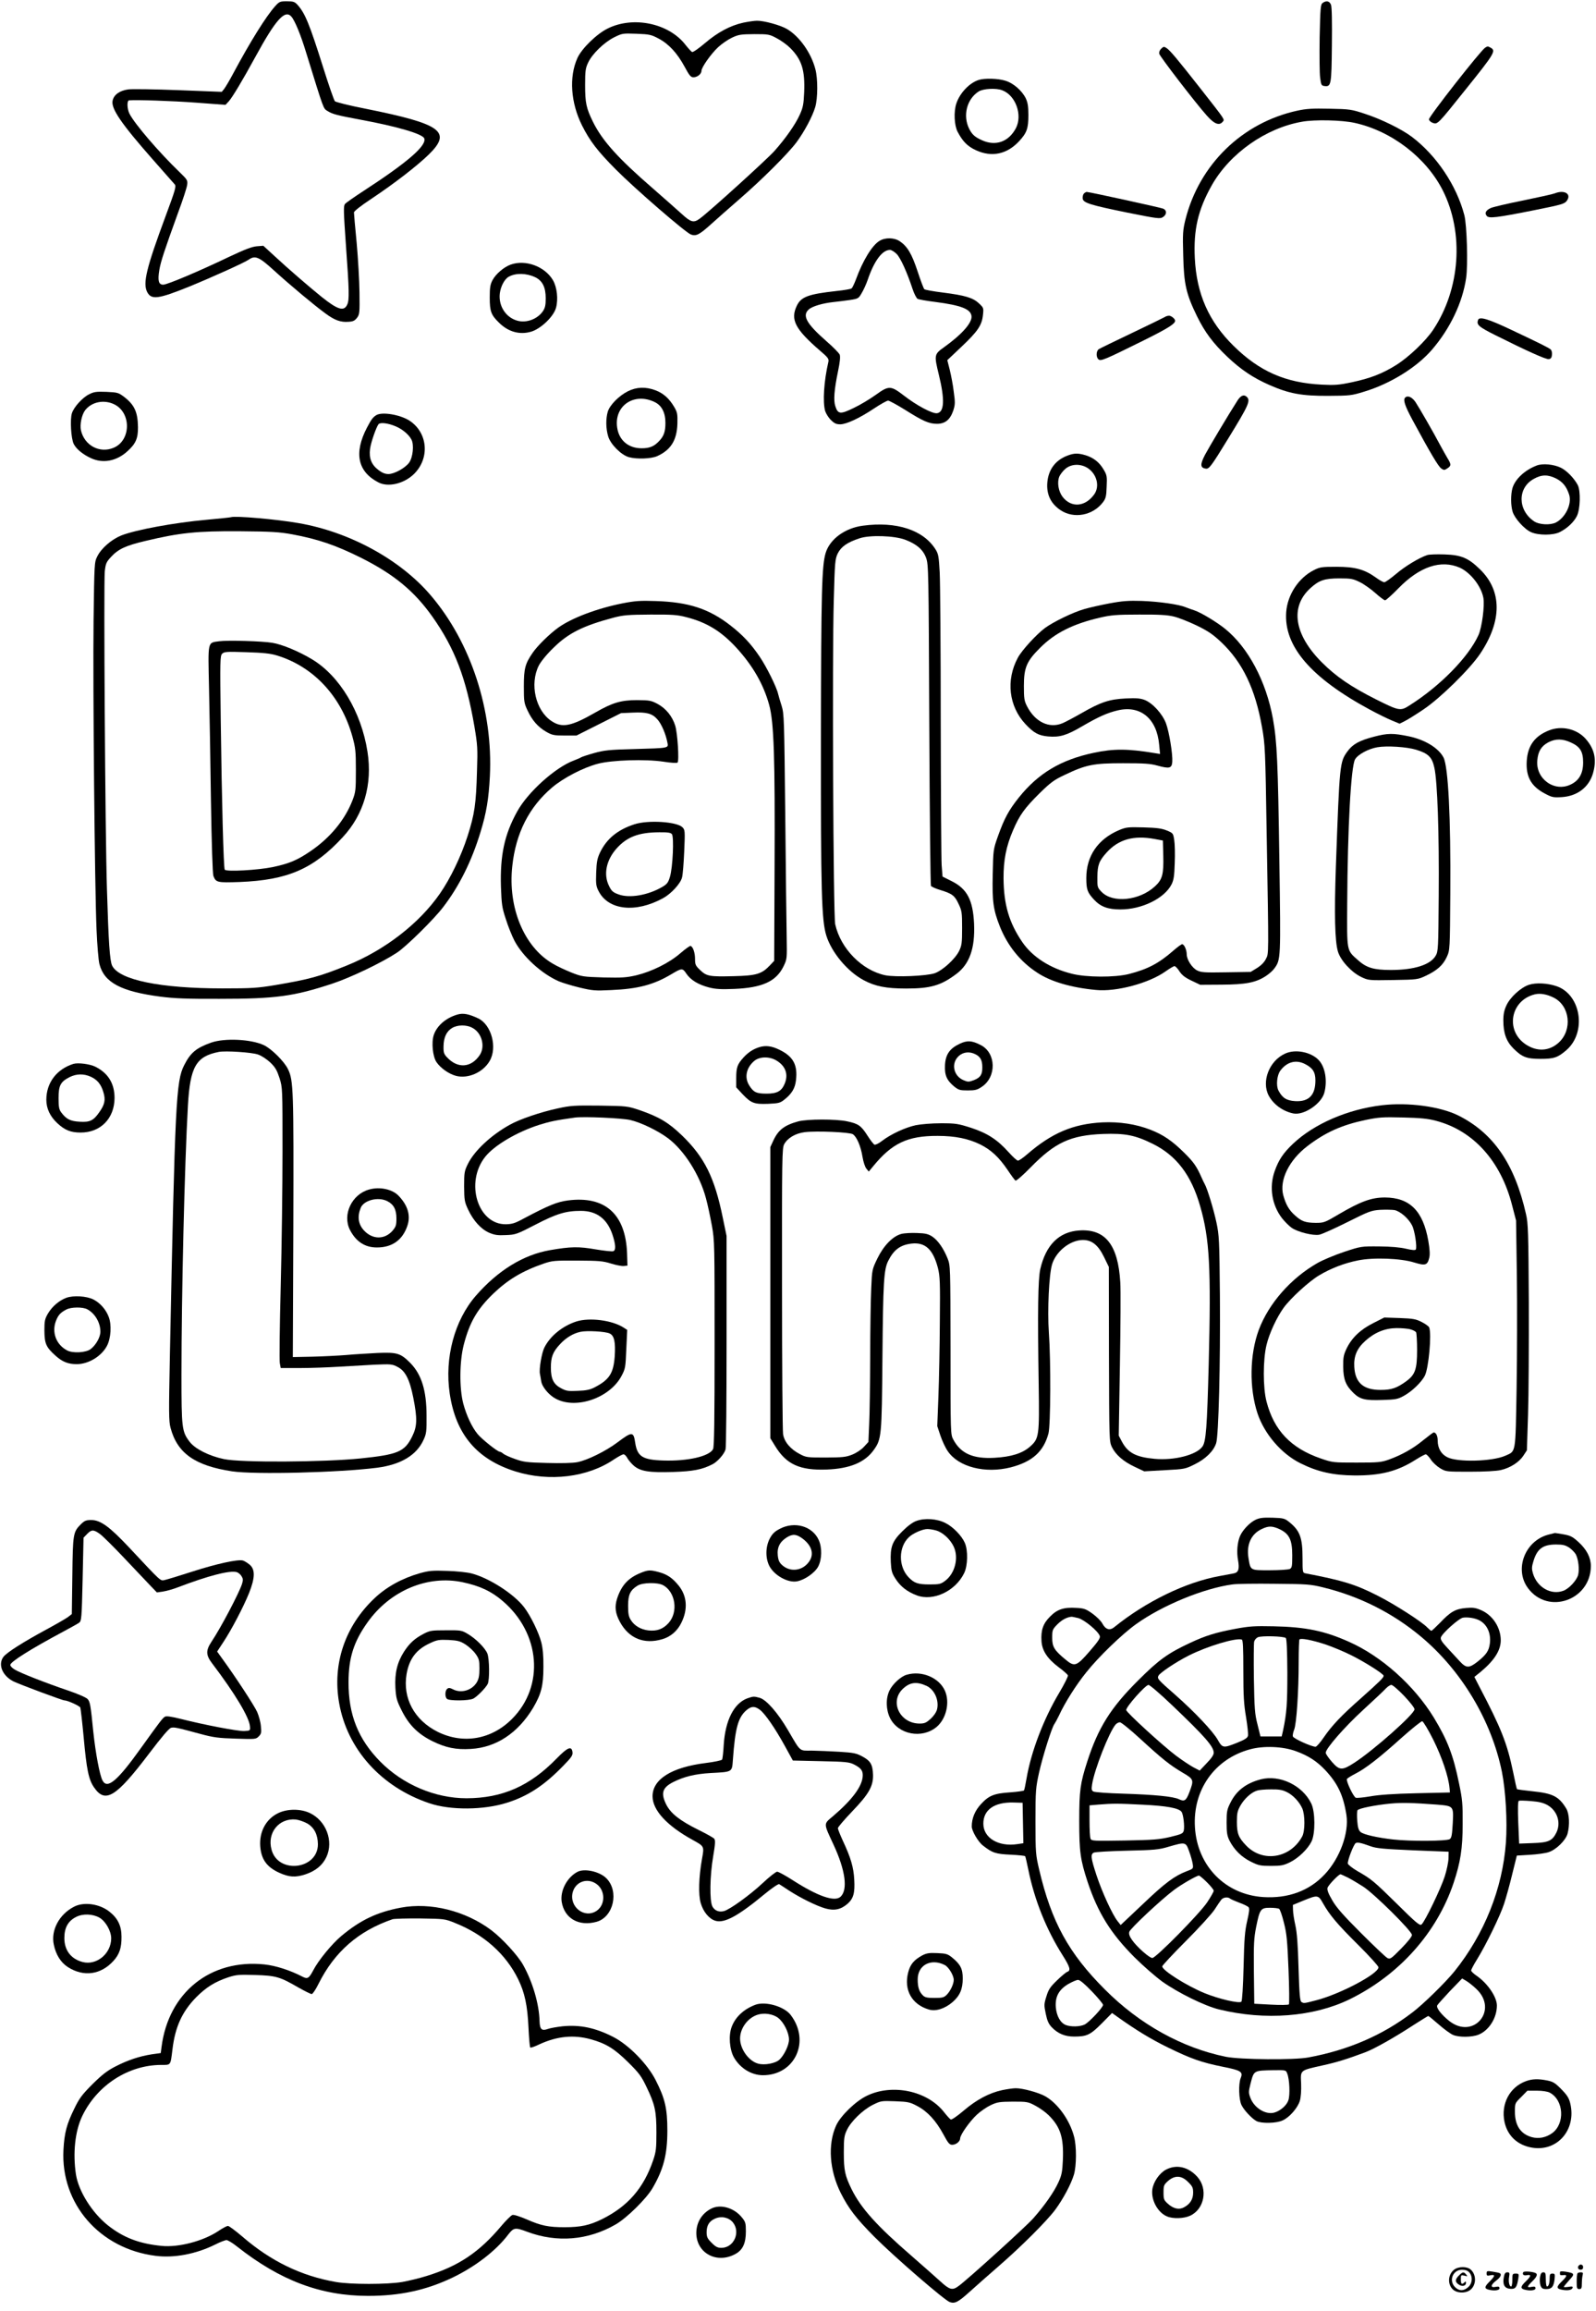 <?xml version="1.0" standalone="no"?>
<!DOCTYPE svg PUBLIC "-//W3C//DTD SVG 20010904//EN"
 "http://www.w3.org/TR/2001/REC-SVG-20010904/DTD/svg10.dtd">
<svg version="1.0" xmlns="http://www.w3.org/2000/svg"
 width="1240pt" height="1794pt" viewBox="0 0 1240 1794"
 preserveAspectRatio="xMidYMid meet">

<g transform="translate(0,1794) scale(0.1,-0.1)"
fill="#000000" stroke="none">
<path d="M2137 17891 c-70 -78 -192 -273 -326 -523 -28 -53 -60 -106 -70 -119
l-18 -22 -334 13 c-184 7 -360 10 -392 6 -67 -9 -112 -41 -122 -87 -14 -61 67
-179 311 -456 87 -98 164 -186 172 -195 12 -15 4 -43 -71 -245 -150 -404 -179
-522 -143 -591 32 -61 86 -54 326 43 176 72 429 186 462 209 50 35 80 23 195
-82 131 -119 316 -273 401 -335 73 -54 119 -70 181 -65 35 2 48 9 65 31 20 27
21 40 19 195 -1 92 -11 266 -22 387 -12 121 -21 227 -21 236 0 9 54 52 133
104 182 121 356 256 448 345 182 178 101 237 -491 356 -124 24 -231 51 -238
58 -7 7 -48 125 -91 262 -107 339 -141 422 -200 487 -21 23 -32 27 -82 27 -53
0 -59 -2 -92 -39z m126 -79 c27 -30 73 -140 116 -282 140 -452 132 -431 166
-452 40 -25 73 -33 260 -68 282 -52 478 -110 491 -144 21 -55 -125 -183 -471
-408 -71 -46 -137 -92 -145 -102 -12 -16 -11 -55 8 -325 25 -345 27 -419 10
-455 -25 -56 -74 -41 -199 59 -106 86 -258 217 -368 319 l-85 78 -51 -4 c-38
-3 -94 -25 -211 -80 -236 -113 -484 -218 -516 -218 -36 0 -44 31 -30 115 11
65 38 147 146 445 36 96 67 192 70 214 5 36 2 41 -59 100 -161 155 -348 373
-389 453 -19 38 -21 102 -3 104 55 5 333 -4 521 -18 l228 -17 27 29 c29 34
105 160 206 345 156 286 228 367 278 312z"/>
<path d="M10276 17917 c-16 -12 -18 -39 -23 -267 -2 -140 -1 -282 4 -315 7
-55 10 -60 34 -63 51 -6 54 7 57 317 2 182 0 296 -7 314 -11 29 -36 35 -65 14z"/>
<path d="M5775 17764 c-100 -22 -197 -73 -298 -159 -48 -41 -93 -72 -100 -69
-6 3 -30 29 -52 57 -130 167 -405 224 -603 126 -86 -42 -203 -156 -236 -230
-66 -146 -52 -347 36 -523 61 -121 119 -197 263 -342 149 -150 543 -491 584
-505 40 -14 65 -1 156 81 44 40 143 127 220 194 179 155 376 352 443 441 62
84 124 200 146 274 20 69 21 218 1 294 -33 127 -124 255 -221 312 -51 30 -180
65 -233 64 -20 0 -67 -7 -106 -15z m-657 -124 c79 -42 144 -113 201 -218 37
-69 48 -82 69 -82 30 0 62 26 62 50 0 27 74 132 130 184 28 26 76 59 108 74
51 24 69 26 172 27 110 0 118 -1 175 -32 33 -17 80 -51 104 -75 90 -90 116
-172 109 -344 -4 -93 -9 -119 -34 -174 -34 -76 -110 -184 -197 -282 -57 -64
-507 -472 -580 -525 -47 -35 -69 -29 -139 35 -35 32 -135 120 -223 197 -274
237 -395 372 -468 519 -52 106 -61 147 -61 286 0 110 3 131 24 175 31 66 122
155 201 195 63 31 66 32 174 28 102 -4 115 -7 173 -38z"/>
<path d="M9021 17561 c-12 -12 -17 -27 -14 -39 6 -23 283 -383 369 -479 58
-66 97 -81 124 -48 16 19 22 9 -174 259 -181 230 -236 296 -263 313 -19 13
-24 12 -42 -6z"/>
<path d="M11539 17570 c-33 -19 -441 -539 -437 -557 2 -10 15 -22 30 -27 37
-13 38 -12 250 253 231 287 243 307 199 331 -23 12 -22 12 -42 0z"/>
<path d="M7606 17320 c-73 -22 -149 -102 -176 -184 -21 -64 -16 -169 10 -219
40 -76 77 -113 142 -143 123 -57 242 -32 337 71 59 64 71 98 71 202 0 67 -5
96 -20 129 -30 61 -98 120 -161 138 -56 17 -156 20 -203 6z m181 -81 c104 -39
159 -192 106 -294 -56 -106 -157 -142 -263 -94 -56 25 -77 44 -100 89 -51 102
-19 231 74 290 35 22 135 28 183 9z"/>
<path d="M10080 17081 c-428 -93 -762 -417 -870 -846 -20 -82 -22 -106 -17
-280 5 -221 23 -298 107 -470 61 -124 124 -209 237 -316 106 -100 199 -162
326 -218 153 -67 250 -85 457 -84 167 1 180 2 280 33 202 61 409 189 527 327
140 163 236 364 264 555 15 102 6 411 -14 488 -60 230 -217 464 -408 608 -80
60 -235 136 -363 178 -106 35 -118 37 -276 40 -133 3 -181 0 -250 -15z m445
-95 c287 -63 556 -270 685 -525 166 -330 136 -764 -75 -1081 -58 -87 -190
-213 -288 -274 -107 -67 -201 -103 -342 -133 -103 -22 -136 -24 -235 -19 -283
14 -485 103 -686 301 -193 190 -287 403 -301 680 -11 222 25 377 132 567 140
247 419 444 701 493 98 18 311 13 409 -9z"/>
<path d="M8420 16436 c-6 -8 -10 -25 -8 -38 4 -33 60 -50 349 -109 235 -47
252 -49 275 -34 30 20 31 52 2 65 -22 9 -575 130 -595 130 -6 0 -16 -7 -23
-14z"/>
<path d="M12080 16439 c-14 -6 -124 -30 -245 -55 -121 -24 -235 -51 -253 -59
-38 -18 -49 -39 -31 -61 17 -21 72 -15 368 44 215 43 236 49 254 73 39 53 -18
88 -93 58z"/>
<path d="M6833 16070 c-57 -34 -130 -154 -182 -297 -13 -34 -28 -67 -35 -72
-6 -5 -58 -14 -116 -20 -219 -24 -276 -45 -309 -114 -52 -108 -14 -182 182
-351 60 -51 68 -62 63 -85 -35 -151 -45 -312 -25 -382 7 -21 27 -53 46 -71 27
-26 41 -32 73 -32 49 2 145 46 261 123 51 34 100 61 109 61 9 0 68 -32 131
-71 141 -89 187 -109 249 -109 63 0 102 32 126 102 15 46 16 62 4 147 -6 53
-21 129 -31 170 l-19 75 110 104 c126 119 159 167 167 247 6 54 5 56 -31 90
-47 44 -108 62 -281 84 -74 9 -139 21 -144 26 -5 6 -29 68 -52 139 -45 136
-79 193 -138 233 -43 29 -113 31 -158 3z m134 -102 c31 -33 80 -141 123 -271
12 -37 30 -71 39 -77 10 -5 71 -16 137 -24 201 -26 276 -55 282 -110 6 -51
-74 -142 -214 -242 -76 -54 -77 -60 -40 -212 48 -196 43 -293 -15 -300 -36 -4
-160 62 -256 137 -103 79 -117 79 -220 5 -43 -31 -119 -77 -170 -101 -104 -51
-123 -49 -143 14 -15 44 -9 126 21 271 15 71 19 113 13 129 -5 12 -52 60 -104
105 -154 135 -189 198 -137 245 26 25 108 49 192 58 33 3 90 11 128 16 65 10
68 12 92 54 14 23 35 69 46 101 51 150 114 234 174 234 11 0 35 -15 52 -32z"/>
<path d="M3968 15886 c-53 -19 -115 -72 -141 -120 -18 -34 -22 -57 -22 -136 0
-107 10 -135 73 -196 71 -70 159 -95 248 -69 76 22 176 118 194 186 18 66 8
159 -24 214 -63 107 -213 162 -328 121z m188 -97 c58 -27 84 -78 84 -165 0
-54 -5 -74 -22 -100 -42 -61 -127 -93 -197 -74 -90 24 -149 114 -138 211 7 56
37 113 70 131 55 30 135 28 203 -3z"/>
<path d="M9050 15479 c-8 -5 -123 -61 -255 -124 -132 -63 -248 -119 -257 -125
-22 -13 -24 -63 -3 -80 18 -15 47 -3 350 147 189 94 245 129 245 153 0 15 -31
40 -48 39 -9 0 -24 -4 -32 -10z"/>
<path d="M11484 15457 c-14 -38 2 -53 136 -120 242 -121 391 -188 413 -185 16
2 23 11 25 34 2 17 -3 35 -10 41 -16 14 -89 50 -303 151 -179 85 -250 107
-261 79z"/>
<path d="M4879 14903 c-71 -36 -141 -107 -157 -159 -16 -56 -15 -130 3 -191
18 -62 101 -145 161 -162 62 -17 173 -13 220 8 106 48 153 123 157 252 2 76
-1 89 -25 130 -39 66 -84 106 -145 129 -77 29 -147 26 -214 -7z m207 -84 c55
-26 84 -82 84 -162 0 -67 -12 -102 -48 -140 -40 -43 -75 -57 -137 -57 -103 0
-176 62 -190 161 -25 169 132 275 291 198z"/>
<path d="M692 14879 c-52 -26 -117 -98 -133 -146 -16 -48 -7 -199 14 -240 21
-40 70 -80 132 -109 93 -44 199 -25 284 52 66 59 84 101 83 189 -2 117 -27
172 -109 235 -43 32 -50 34 -137 38 -78 3 -97 0 -134 -19z m198 -79 c132 -67
127 -280 -7 -336 -109 -46 -227 18 -254 135 -10 45 6 122 33 157 52 66 149 84
228 44z"/>
<path d="M9616 14833 c-73 -114 -222 -364 -254 -424 -39 -75 -37 -101 6 -107
26 -4 42 17 176 236 156 254 173 291 144 320 -22 22 -47 13 -72 -25z"/>
<path d="M10917 14853 c-17 -17 -2 -63 56 -171 140 -259 203 -365 225 -379 20
-14 25 -14 47 1 31 20 31 31 0 81 -13 22 -38 67 -56 100 -52 99 -161 287 -191
333 -27 40 -62 55 -81 35z"/>
<path d="M2925 14718 c-27 -16 -40 -33 -74 -98 -103 -197 -72 -342 89 -425 75
-39 196 -11 274 63 128 123 111 325 -35 418 -72 45 -208 68 -254 42z m150 -88
c52 -22 102 -64 122 -103 21 -41 11 -137 -18 -178 -29 -41 -115 -89 -161 -89
-26 0 -49 9 -80 33 -52 40 -72 90 -63 161 6 50 48 170 66 193 14 16 76 8 134
-17z"/>
<path d="M8296 14404 c-87 -32 -141 -96 -156 -186 -16 -103 17 -183 99 -238
104 -70 253 -42 331 62 21 28 26 46 28 120 4 79 2 90 -23 132 -33 57 -79 93
-141 112 -58 17 -87 17 -138 -2z m157 -99 c70 -48 92 -141 49 -202 -70 -99
-180 -107 -247 -19 -32 43 -43 111 -25 156 7 16 28 44 47 60 46 40 120 42 176
5z"/>
<path d="M11939 14326 c-92 -35 -167 -105 -188 -175 -14 -50 -14 -133 1 -183
15 -51 91 -136 143 -159 57 -26 173 -26 225 1 57 29 108 77 131 123 27 52 31
197 7 242 -28 53 -87 113 -131 134 -56 27 -142 35 -188 17z m152 -101 c52 -27
81 -64 101 -127 21 -71 -29 -175 -103 -214 -44 -22 -130 -18 -170 9 -128 86
-130 259 -3 329 62 35 110 35 175 3z"/>
<path d="M1795 13925 c-5 -2 -91 -11 -190 -20 -248 -22 -552 -78 -663 -122
-76 -31 -155 -99 -186 -162 -23 -45 -23 -51 -29 -496 -6 -522 9 -2078 23
-2400 5 -121 15 -243 23 -271 37 -142 168 -211 473 -251 109 -14 207 -18 459
-17 438 0 578 19 880 119 141 47 380 161 500 240 69 45 288 260 358 353 125
162 223 360 291 585 45 146 63 256 72 429 26 512 -147 1041 -460 1407 -237
278 -631 492 -1026 560 -171 30 -493 58 -525 46z m475 -133 c200 -37 338 -84
535 -182 257 -129 414 -259 555 -458 173 -245 261 -474 326 -852 24 -143 26
-170 20 -345 -7 -258 -19 -336 -73 -505 -51 -158 -132 -327 -215 -447 -161
-232 -428 -439 -723 -558 -213 -86 -290 -107 -555 -152 -139 -23 -181 -26
-410 -26 -487 0 -805 66 -859 177 -18 38 -28 183 -40 591 -14 429 -26 2377
-17 2469 7 62 12 73 49 113 56 61 115 88 268 124 268 64 401 77 729 75 250 -2
312 -6 410 -24z"/>
<path d="M1704 12962 c-93 -13 -88 9 -80 -362 4 -179 11 -575 15 -880 5 -328
13 -565 19 -580 20 -51 29 -53 205 -47 372 15 572 101 800 348 164 176 232
411 192 664 -48 308 -216 588 -431 717 -101 61 -233 116 -309 128 -77 13 -345
21 -411 12z m446 -110 c285 -86 501 -317 588 -630 24 -87 27 -114 27 -262 0
-154 -2 -169 -26 -232 -59 -153 -174 -292 -327 -396 -103 -70 -165 -96 -292
-123 -115 -24 -364 -38 -374 -20 -9 15 -23 526 -31 1162 -6 464 -5 498 11 514
16 16 35 17 188 12 130 -4 187 -10 236 -25z"/>
<path d="M6704 13859 c-139 -18 -256 -104 -289 -211 -30 -100 -35 -294 -37
-1423 -1 -1208 5 -1428 42 -1548 41 -131 164 -279 290 -346 89 -48 175 -65
330 -65 190 0 270 23 390 113 103 77 146 199 138 390 -9 185 -54 271 -175 331
l-70 35 -7 89 c-3 49 -6 549 -7 1110 0 562 -4 1084 -8 1161 -7 127 -10 144
-33 181 -95 150 -303 218 -564 183z m329 -109 c89 -34 138 -76 162 -140 19
-54 20 -86 25 -1295 3 -682 9 -1246 13 -1252 4 -7 38 -22 75 -33 91 -28 110
-43 140 -108 25 -52 27 -67 27 -187 0 -116 -3 -135 -23 -177 -31 -63 -128
-151 -189 -173 -64 -22 -305 -32 -385 -16 -181 38 -347 207 -389 396 -15 66
-24 2085 -11 2516 8 298 10 319 31 363 26 52 74 86 169 117 79 27 270 21 355
-11z"/>
<path d="M11089 13631 c-62 -20 -174 -88 -243 -147 -42 -35 -82 -64 -91 -64
-8 0 -38 16 -66 37 -88 63 -161 83 -305 83 -114 0 -129 -2 -176 -26 -119 -60
-205 -191 -215 -326 -19 -265 192 -510 652 -758 54 -29 128 -66 164 -81 l65
-27 40 20 c23 11 88 52 146 91 130 87 361 314 440 432 170 253 171 486 1 653
-92 90 -146 114 -279 118 -59 2 -119 0 -133 -5z m253 -98 c83 -38 166 -143
183 -234 11 -61 -11 -229 -38 -289 -78 -172 -300 -398 -539 -548 -67 -43 -80
-40 -256 48 -195 98 -311 177 -423 289 -215 216 -248 431 -87 576 66 60 109
75 224 75 92 0 106 -3 161 -30 32 -16 87 -55 120 -85 34 -30 67 -55 74 -55 8
0 54 42 104 93 165 169 330 224 477 160z"/>
<path d="M4835 13256 c-199 -40 -395 -114 -500 -190 -65 -47 -160 -140 -196
-193 -59 -85 -69 -123 -69 -261 0 -119 2 -131 29 -188 36 -77 81 -128 145
-165 46 -26 60 -29 143 -29 l92 0 173 87 173 87 91 4 c109 5 152 -7 192 -53
31 -34 65 -114 77 -178 9 -46 18 -44 -259 -52 -194 -5 -230 -9 -310 -31 -50
-14 -95 -29 -101 -33 -5 -4 -31 -15 -57 -25 -143 -53 -357 -245 -440 -396 -99
-179 -133 -339 -126 -583 5 -137 8 -162 38 -252 17 -55 48 -131 67 -168 65
-123 210 -256 345 -315 26 -11 97 -33 159 -48 104 -25 122 -26 248 -20 208 9
329 41 467 123 82 49 87 49 117 4 33 -49 92 -85 177 -107 51 -13 93 -15 195
-11 217 9 325 58 382 174 28 58 28 58 25 233 -2 96 -7 524 -11 950 -8 741 -9
778 -28 840 -12 36 -24 79 -28 95 -11 50 -89 208 -142 286 -69 102 -132 169
-227 243 -167 130 -325 182 -581 190 -119 4 -158 2 -260 -18z m497 -107 c158
-40 271 -109 389 -237 128 -140 211 -284 255 -444 37 -135 46 -404 42 -1268
l-3 -719 -35 -37 c-62 -65 -104 -78 -278 -82 -189 -5 -212 -1 -262 47 -36 34
-40 43 -40 87 0 49 -16 95 -35 101 -5 1 -41 -24 -80 -58 -87 -75 -221 -141
-340 -170 -78 -18 -111 -20 -255 -17 -158 5 -169 6 -250 38 -47 19 -112 49
-145 69 -223 129 -350 435 -315 756 27 257 131 461 311 613 88 74 240 153 354
183 111 29 370 37 510 16 56 -9 104 -12 109 -7 14 13 0 229 -18 287 -23 73
-72 133 -136 168 -51 27 -63 29 -160 30 -126 0 -192 -20 -326 -97 -187 -107
-257 -121 -340 -65 -123 82 -170 287 -98 430 16 31 61 87 113 137 116 115 230
172 471 236 74 19 112 22 283 23 170 1 210 -2 279 -20z"/>
<path d="M4929 11541 c-130 -42 -217 -113 -268 -221 -21 -45 -26 -73 -29 -155
-3 -89 -1 -105 20 -145 76 -146 287 -169 499 -53 63 34 136 113 148 161 6 21
13 112 17 203 7 159 6 167 -14 187 -43 43 -265 58 -373 23z m291 -76 c18 -21
7 -261 -15 -332 -13 -44 -22 -56 -59 -78 -111 -65 -256 -90 -341 -58 -42 15
-54 26 -72 63 -47 91 -23 205 60 296 80 88 170 122 328 123 66 1 90 -3 99 -14z"/>
<path d="M8620 13256 c-69 -13 -158 -33 -198 -45 -87 -25 -237 -98 -303 -146
-67 -50 -180 -173 -211 -231 -94 -174 -70 -377 59 -515 65 -69 101 -89 176
-96 90 -8 144 8 265 79 129 75 197 105 279 124 175 40 301 -65 319 -267 l7
-72 -44 7 c-205 34 -317 35 -471 2 -256 -54 -431 -159 -582 -347 -79 -99 -113
-162 -162 -299 -37 -104 -37 -106 -41 -295 -5 -213 4 -278 56 -409 60 -149
159 -272 290 -357 104 -69 263 -116 456 -134 158 -16 414 53 542 145 31 22 62
40 68 40 7 0 25 -18 39 -41 20 -30 45 -49 94 -72 l67 -32 165 1 c188 1 265 16
342 65 27 17 58 45 69 61 50 69 50 69 39 832 -11 766 -18 928 -50 1106 -53
292 -192 553 -371 698 -67 54 -188 127 -240 144 -19 6 -49 17 -67 24 -52 22
-205 44 -342 49 -102 3 -148 0 -250 -19z m499 -102 c36 -8 116 -40 177 -69 90
-44 126 -68 192 -130 166 -157 265 -363 317 -660 24 -133 26 -171 36 -810 17
-996 17 -943 -6 -990 -13 -26 -37 -50 -69 -70 l-49 -30 -191 -3 c-168 -3 -195
-1 -226 15 -39 20 -80 84 -80 125 0 35 -20 78 -35 78 -7 0 -37 -22 -69 -50
-112 -98 -199 -144 -344 -181 -109 -28 -333 -27 -445 2 -169 42 -307 131 -386
248 -101 149 -142 287 -144 491 -1 141 20 250 74 375 51 119 90 172 207 288
85 83 112 103 193 141 168 80 224 91 454 91 163 0 212 -3 266 -18 95 -26 113
-22 117 29 4 60 -24 232 -49 299 -28 74 -104 157 -165 181 -34 13 -66 16 -146
12 -129 -6 -197 -29 -343 -113 -61 -35 -128 -70 -149 -79 -104 -44 -214 9
-277 132 -21 41 -24 60 -24 157 0 143 22 193 127 297 115 115 256 185 463 233
86 20 128 24 304 24 154 1 221 -3 270 -15z"/>
<path d="M8695 11496 c-165 -70 -255 -201 -255 -372 0 -89 8 -112 60 -168 51
-55 108 -76 205 -76 166 0 341 85 397 194 17 34 22 64 25 166 3 69 1 149 -4
179 -8 52 -9 54 -58 74 -39 16 -78 21 -180 24 -121 3 -134 2 -190 -21z m275
-69 l65 -12 3 -115 c4 -147 -7 -188 -65 -241 -120 -111 -328 -132 -414 -43
-33 34 -34 37 -33 117 1 92 13 124 72 189 92 102 210 135 372 105z"/>
<path d="M12035 12270 c-111 -44 -165 -118 -173 -236 -8 -122 33 -197 138
-253 58 -31 67 -33 135 -29 120 8 209 76 241 183 31 107 14 189 -56 269 -69
78 -187 105 -285 66z m172 -95 c70 -32 93 -70 93 -154 0 -85 -31 -140 -96
-171 -127 -62 -274 44 -260 188 6 69 31 110 85 139 57 30 112 29 178 -2z"/>
<path d="M10675 12221 c-115 -30 -165 -58 -206 -114 -60 -83 -61 -91 -90 -893
-13 -370 -8 -582 16 -661 21 -70 105 -161 182 -198 56 -26 58 -26 247 -23 189
3 192 4 256 34 86 41 132 82 161 146 24 53 24 54 27 498 4 583 -16 979 -53
1050 -39 74 -145 138 -270 164 -122 25 -162 25 -270 -3z m327 -101 c95 -29
124 -57 142 -139 24 -105 38 -509 34 -996 -3 -412 -4 -431 -24 -465 -41 -70
-167 -110 -348 -110 -133 0 -189 17 -255 76 -90 80 -86 63 -84 439 3 587 29
1064 61 1120 22 38 103 82 173 94 74 13 229 3 301 -19z"/>
<path d="M11879 10295 c-62 -20 -146 -96 -175 -160 -17 -36 -24 -68 -24 -116
0 -99 23 -163 78 -218 68 -68 103 -81 212 -81 103 0 133 10 199 67 160 137
116 431 -75 497 -70 24 -160 29 -215 11z m191 -99 c128 -63 149 -251 40 -350
-74 -67 -169 -72 -257 -13 -160 108 -117 342 72 388 42 10 92 1 145 -25z"/>
<path d="M3554 10064 c-90 -26 -160 -87 -184 -159 -19 -58 -8 -167 21 -210 32
-47 96 -92 152 -107 93 -24 209 26 261 115 62 105 14 282 -88 331 -74 35 -118
43 -162 30z m116 -103 c74 -39 102 -145 57 -212 -66 -98 -170 -106 -252 -19
-26 27 -30 38 -29 88 1 68 23 116 67 142 41 25 111 26 157 1z"/>
<path d="M1640 9846 c-115 -41 -160 -78 -209 -175 -63 -123 -71 -280 -111
-2251 -9 -447 -9 -512 5 -564 52 -197 189 -294 478 -338 177 -26 828 -10 1127
28 184 24 307 97 361 217 22 47 24 66 23 187 0 196 -39 320 -126 409 -76 76
-102 84 -253 78 -71 -4 -182 -10 -245 -16 -63 -5 -182 -11 -265 -13 l-150 -3
4 1010 c3 1065 1 1137 -41 1224 -28 60 -130 161 -189 188 -99 46 -304 56 -409
19z m364 -92 c29 -10 68 -36 97 -63 39 -38 51 -60 71 -121 23 -74 23 -79 23
-565 0 -269 -6 -742 -14 -1050 -8 -308 -11 -577 -7 -597 l7 -38 152 0 c84 0
217 5 297 10 80 5 206 12 280 16 128 5 137 5 180 -18 59 -30 93 -97 121 -238
32 -163 31 -222 -9 -302 -58 -118 -110 -140 -402 -170 -285 -29 -929 -33
-1060 -5 -115 24 -225 79 -267 135 -60 79 -63 105 -63 521 0 621 24 1631 50
2087 17 303 63 383 240 418 54 10 255 -3 304 -20z"/>
<path d="M7454 9836 c-76 -36 -108 -83 -112 -165 -4 -78 14 -118 72 -166 34
-27 45 -30 105 -30 57 0 74 4 109 28 116 77 112 263 -8 324 -69 36 -107 38
-166 9z m126 -81 c37 -19 52 -46 52 -99 1 -57 -14 -81 -65 -101 -40 -15 -47
-15 -80 -1 -80 33 -100 133 -37 189 35 31 84 36 130 12z"/>
<path d="M5900 9811 c-48 -15 -87 -40 -124 -81 -48 -53 -56 -77 -56 -161 l0
-70 50 -54 c66 -69 89 -78 199 -74 82 4 92 6 128 35 55 44 80 86 87 146 15
121 -21 187 -129 239 -59 29 -106 35 -155 20z m133 -104 c71 -43 94 -108 63
-181 -24 -57 -59 -76 -140 -76 -80 0 -102 11 -135 64 -39 62 -23 137 39 190
42 35 118 36 173 3z"/>
<path d="M9985 9761 c-123 -55 -186 -216 -128 -326 37 -69 111 -123 193 -139
81 -15 215 74 239 160 25 92 8 199 -42 253 -59 64 -182 89 -262 52z m154 -81
c60 -30 81 -63 81 -127 0 -115 -51 -167 -157 -161 -68 4 -100 25 -130 82 -20
38 -12 118 14 154 51 69 122 88 192 52z"/>
<path d="M570 9681 c-130 -41 -210 -147 -210 -278 0 -69 29 -130 86 -183 58
-54 105 -72 179 -72 156 -1 264 109 265 268 0 112 -49 193 -149 243 -42 21
-135 33 -171 22z m136 -100 c50 -23 80 -59 98 -122 17 -57 10 -93 -31 -151
-46 -67 -74 -81 -153 -76 -74 4 -105 20 -144 72 -17 23 -21 42 -21 111 0 98
15 127 85 163 54 27 111 28 166 3z"/>
<path d="M10737 9360 c-265 -31 -527 -144 -691 -299 -77 -73 -112 -126 -143
-214 -43 -122 -22 -259 56 -362 21 -27 56 -62 77 -77 47 -32 164 -62 214 -53
19 3 117 47 217 97 170 85 186 91 256 96 42 2 92 1 112 -2 44 -9 109 -65 136
-119 21 -40 40 -169 29 -187 -4 -7 -30 -5 -76 6 -46 11 -116 17 -209 18 -139
1 -141 1 -271 -42 -72 -24 -166 -63 -208 -87 -207 -118 -379 -314 -456 -519
-71 -192 -75 -451 -10 -648 54 -161 186 -314 333 -387 134 -67 255 -94 422
-95 204 -1 333 32 477 124 35 22 69 40 75 40 7 0 25 -18 40 -41 14 -22 47 -52
72 -67 45 -27 48 -27 231 -27 115 0 206 5 241 13 73 17 141 60 175 112 l27 41
9 277 c5 152 7 547 6 877 -3 535 -5 609 -22 680 -88 389 -252 628 -525 765
-141 70 -388 104 -594 80z m417 -120 c292 -75 508 -314 595 -660 l30 -115 6
-425 c3 -234 2 -630 -2 -881 -9 -514 -4 -482 -88 -520 -102 -45 -373 -52 -451
-11 -48 24 -74 71 -74 129 0 36 -13 63 -31 63 -4 0 -40 -27 -81 -60 -80 -66
-168 -115 -268 -151 -59 -21 -82 -23 -250 -23 -183 0 -186 0 -279 32 -232 80
-363 218 -421 442 -28 107 -28 323 0 439 22 92 80 215 134 290 56 76 197 204
274 250 92 55 196 95 301 116 119 25 336 17 439 -16 86 -26 102 -21 116 35 7
26 5 64 -7 134 -41 232 -144 335 -337 336 -105 0 -189 -31 -358 -130 -110 -65
-116 -67 -180 -67 -81 1 -109 11 -162 59 -46 41 -70 84 -90 156 -31 117 46
273 188 381 140 107 266 163 448 202 108 22 135 24 294 20 132 -3 195 -9 254
-25z"/>
<path d="M10670 7669 c-100 -50 -166 -113 -207 -196 -24 -51 -28 -69 -27 -143
1 -98 19 -145 81 -205 50 -48 90 -58 224 -53 103 3 119 6 166 32 64 35 137
106 163 156 30 59 54 322 34 375 -4 9 -30 28 -58 42 -45 23 -66 27 -171 31
l-120 4 -85 -43z m289 -49 c19 -5 38 -15 43 -22 4 -7 8 -69 8 -138 0 -149 -15
-191 -82 -241 -74 -54 -115 -69 -202 -69 -134 0 -197 56 -204 179 -5 84 21
144 87 203 73 65 152 97 241 98 41 0 91 -4 109 -10z"/>
<path d="M4331 9335 c-133 -29 -293 -83 -371 -127 -146 -81 -275 -202 -325
-304 -27 -55 -29 -67 -29 -174 1 -107 3 -120 31 -180 41 -87 100 -152 164
-180 43 -18 66 -21 130 -18 75 3 84 6 229 81 164 85 236 107 353 107 123 0
205 -62 246 -186 25 -76 27 -120 6 -127 -8 -4 -70 3 -137 14 -133 23 -193 22
-355 -6 -207 -36 -404 -157 -576 -354 -166 -191 -244 -482 -203 -759 47 -317
211 -511 511 -605 264 -82 561 -46 766 94 32 21 65 39 73 39 9 0 22 -13 30
-29 8 -15 31 -42 50 -59 51 -44 119 -55 306 -49 156 5 227 19 306 60 39 20 91
79 101 115 5 15 8 394 8 842 l0 815 -29 140 c-64 314 -142 471 -318 641 -104
100 -178 144 -329 196 -93 31 -97 32 -309 35 -197 2 -224 1 -329 -22z m567
-90 c85 -20 214 -83 292 -141 127 -96 247 -285 295 -467 14 -51 34 -146 46
-212 21 -116 21 -146 21 -916 0 -598 -3 -802 -12 -819 -30 -56 -197 -94 -386
-88 -162 5 -203 31 -219 139 -13 87 -24 87 -136 3 -93 -70 -236 -140 -314
-155 -37 -7 -129 -9 -235 -6 -157 4 -183 7 -249 31 -41 14 -82 33 -91 41 -9 8
-21 15 -27 15 -17 0 -139 97 -172 137 -45 54 -87 145 -112 238 -31 120 -29
326 4 455 45 174 104 276 228 396 115 110 226 177 394 235 65 22 84 24 260 23
167 -1 199 -3 262 -23 39 -12 84 -21 100 -19 l28 3 -3 95 c-11 305 -171 448
-459 411 -84 -11 -149 -37 -347 -142 -64 -35 -88 -42 -135 -43 -219 -3 -320
324 -161 524 71 89 245 192 420 248 83 26 132 36 275 56 67 10 372 -4 433 -19z"/>
<path d="M4477 7681 c-107 -35 -202 -112 -247 -201 -21 -40 -43 -169 -35 -206
2 -10 7 -36 10 -57 7 -45 62 -110 116 -137 159 -82 417 9 507 177 31 58 32 67
38 210 l7 149 -28 18 c-88 57 -265 80 -368 47z m260 -93 c36 -17 46 -67 39
-178 -10 -132 -42 -181 -156 -240 -34 -18 -66 -25 -130 -27 -74 -4 -91 -1
-129 19 -60 31 -81 73 -81 161 0 82 15 122 71 182 46 50 102 84 159 96 49 11
195 3 227 -13z"/>
<path d="M6203 9235 c-109 -30 -156 -66 -195 -150 l-23 -50 0 -1130 0 -1130
37 -60 c87 -143 192 -191 402 -183 179 7 295 55 364 151 61 85 63 105 68 717
5 588 11 685 45 752 43 86 94 124 181 134 106 12 167 -44 205 -189 16 -64 18
-109 15 -417 -1 -190 -6 -450 -11 -578 l-9 -233 25 -75 c14 -41 39 -95 57
-120 84 -123 291 -175 489 -125 167 43 255 122 293 263 17 66 19 563 3 785
-12 172 1 448 25 528 31 101 139 187 237 189 71 1 121 -38 167 -133 l37 -76 1
-677 c2 -673 2 -677 23 -722 30 -60 88 -111 177 -153 l74 -35 159 9 c155 8
160 9 234 46 85 42 146 102 166 164 19 59 33 617 29 1143 -4 439 -6 471 -27
570 -22 103 -71 263 -91 298 -5 9 -17 33 -25 52 -38 86 -62 120 -134 191 -94
93 -163 140 -263 179 -114 44 -241 63 -373 57 -228 -12 -393 -82 -586 -249
-30 -26 -62 -48 -70 -48 -8 0 -40 29 -72 65 -88 98 -165 148 -293 190 -101 32
-118 35 -234 35 -71 0 -155 -7 -195 -15 -80 -17 -193 -69 -261 -121 -25 -20
-52 -33 -60 -30 -7 3 -31 34 -54 70 -49 77 -71 93 -158 111 -87 19 -310 18
-379 0z m423 -100 c30 -19 62 -93 75 -175 7 -41 20 -81 31 -93 l18 -22 33 40
c147 180 268 238 502 237 135 0 238 -21 330 -66 85 -42 146 -99 214 -199 28
-42 55 -79 61 -82 6 -4 59 43 118 103 189 193 309 249 562 259 172 6 249 -9
385 -76 185 -91 301 -243 370 -486 73 -253 85 -477 66 -1225 -13 -495 -21
-601 -49 -640 -46 -65 -220 -109 -371 -95 -144 13 -207 46 -253 131 l-26 49 9
545 c5 300 7 590 3 645 -17 291 -116 416 -318 403 -158 -10 -261 -113 -304
-302 -17 -80 -21 -316 -12 -896 6 -397 3 -418 -67 -480 -60 -53 -148 -80 -278
-87 -165 -9 -260 33 -318 141 -22 41 -22 43 -22 696 -1 655 -1 655 -23 711
-31 77 -74 139 -118 169 -31 20 -52 26 -119 28 -44 2 -99 -1 -122 -7 -67 -18
-137 -90 -186 -190 -41 -85 -42 -87 -48 -231 -4 -80 -8 -319 -8 -531 -1 -212
-4 -448 -8 -524 l-6 -139 -34 -37 c-21 -23 -57 -47 -91 -61 -50 -20 -75 -22
-207 -23 -144 0 -152 1 -201 27 -73 38 -121 95 -130 155 -4 26 -8 536 -8 1133
-1 1022 0 1087 17 1118 27 48 87 84 160 93 92 11 347 0 373 -16z"/>
<path d="M2869 8706 c-135 -36 -211 -195 -150 -314 47 -91 117 -137 211 -136
117 0 198 58 235 168 27 79 4 158 -68 233 -48 51 -146 72 -228 49z m141 -91
c49 -25 70 -65 70 -134 0 -53 -4 -64 -31 -96 -62 -70 -157 -68 -223 5 -42 47
-51 105 -24 172 23 61 137 90 208 53z"/>
<path d="M515 7865 c-56 -21 -110 -67 -143 -123 -24 -42 -27 -57 -27 -132 1
-101 13 -128 85 -193 54 -49 99 -67 166 -67 92 0 194 62 236 144 30 58 36 162
13 222 -22 59 -67 109 -119 136 -53 27 -156 33 -211 13z m163 -89 c59 -31 102
-103 102 -174 0 -42 -35 -105 -77 -136 -37 -27 -138 -33 -182 -9 -84 44 -120
139 -87 227 18 47 35 66 81 90 37 20 127 21 163 2z"/>
<path d="M9755 6142 c-45 -21 -101 -80 -121 -127 -21 -50 -27 -125 -15 -188
12 -67 3 -94 -32 -101 -12 -2 -62 -12 -112 -21 -262 -47 -572 -198 -817 -396
-35 -29 -68 -20 -93 27 -11 21 -46 55 -78 78 -51 36 -65 41 -125 44 -97 6
-148 -11 -203 -67 -55 -54 -73 -107 -67 -193 5 -74 47 -136 135 -202 35 -26
67 -54 70 -62 3 -7 -28 -69 -68 -136 -121 -203 -217 -454 -253 -662 -8 -48
-17 -90 -20 -95 -3 -4 -50 -11 -106 -15 -126 -8 -168 -25 -229 -92 -47 -51
-71 -110 -71 -173 0 -34 49 -119 87 -148 72 -57 100 -66 216 -71 59 -3 110 -8
112 -12 3 -5 14 -53 25 -107 48 -235 140 -463 266 -662 57 -90 65 -118 37
-128 -10 -3 -46 -33 -81 -67 -53 -51 -66 -71 -82 -124 -19 -60 -19 -68 -5
-135 11 -54 22 -79 47 -105 47 -49 102 -72 173 -72 100 0 126 13 215 102 l80
81 38 -27 c147 -105 267 -178 397 -241 180 -88 261 -116 424 -149 142 -28 160
-39 141 -87 -19 -44 -15 -170 6 -211 20 -41 81 -105 116 -124 39 -20 154 -18
203 5 53 23 118 98 134 152 8 26 12 79 10 133 -5 108 -12 102 166 142 111 24
193 50 335 103 70 27 223 113 367 207 63 40 117 74 120 74 3 0 40 -30 81 -66
42 -37 92 -73 111 -81 47 -20 147 -19 199 2 81 33 142 130 142 226 0 66 -71
171 -156 230 -24 16 -44 35 -44 42 0 7 20 45 45 85 69 111 181 340 211 433 15
46 44 149 63 229 l36 145 100 6 c55 3 120 12 145 20 59 18 134 91 149 144 18
67 14 155 -10 195 -57 94 -104 118 -261 134 -65 7 -120 14 -122 17 -2 2 -16
62 -30 133 -47 225 -93 340 -263 664 l-38 74 45 36 c108 89 160 169 160 248 0
99 -62 195 -152 234 -44 19 -64 22 -119 17 -81 -7 -120 -29 -202 -116 -33 -33
-62 -61 -66 -61 -4 0 -18 12 -32 26 -40 43 -253 180 -388 248 -171 87 -270
117 -558 172 -22 4 -23 8 -23 117 0 160 -20 214 -103 281 -36 29 -45 31 -130
34 -73 2 -100 -1 -132 -16z m173 -67 c87 -37 112 -83 112 -209 0 -84 -2 -97
-19 -106 -11 -5 -81 -10 -155 -10 -155 0 -150 -3 -166 95 -17 105 21 188 105
226 49 23 75 23 123 4z m352 -458 c283 -69 541 -199 760 -382 315 -263 548
-652 629 -1050 29 -145 43 -383 31 -549 -26 -357 -167 -710 -400 -1000 -69
-85 -241 -254 -327 -319 -230 -176 -498 -292 -808 -349 -113 -21 -527 -17
-640 5 -340 69 -671 252 -940 522 -282 281 -416 526 -511 930 -27 115 -29 130
-29 375 0 242 2 261 28 380 28 125 100 354 120 378 5 7 21 36 34 63 45 99 135
241 213 337 96 121 280 298 387 374 202 145 525 278 748 308 33 5 182 7 330 5
251 -2 277 -4 375 -28z m-1903 -238 c48 -13 156 -102 168 -140 5 -15 -14 -43
-80 -119 -102 -117 -116 -122 -188 -62 -86 71 -102 98 -102 168 0 60 2 65 40
104 34 34 71 55 108 59 5 1 29 -4 54 -10z m3099 -10 c72 -26 111 -102 99 -190
-8 -56 -28 -85 -97 -140 -66 -51 -87 -50 -140 8 -24 26 -67 73 -96 104 -40 43
-52 63 -47 78 10 32 141 149 172 153 31 5 77 -1 109 -13z m549 -1443 c76 -45
105 -138 66 -215 -32 -62 -61 -75 -182 -79 l-106 -4 -7 163 c-4 103 -3 165 4
169 5 3 48 2 96 -2 64 -5 97 -14 129 -32z m-4077 -138 l3 -157 -47 -7 c-147
-22 -264 48 -264 159 0 108 86 168 235 164 l70 -2 3 -157z m3522 -1288 c175
-164 -22 -397 -210 -249 -63 50 -104 104 -93 122 4 8 50 58 100 112 l93 96 31
-18 c17 -10 53 -38 79 -63z m-2986 -20 c47 -49 86 -96 86 -104 0 -20 -106
-133 -142 -152 -36 -18 -108 -20 -148 -4 -42 17 -71 70 -77 138 -6 81 23 136
97 180 30 17 64 32 76 32 14 0 51 -31 108 -90z m1517 -637 c18 -44 23 -166 9
-207 -13 -40 -61 -82 -109 -96 -67 -19 -156 35 -186 114 -15 39 -15 47 0 107
28 108 22 105 183 108 92 1 93 1 103 -26z"/>
<path d="M9596 5295 c-149 -28 -228 -52 -346 -107 -176 -82 -246 -132 -406
-292 -215 -213 -312 -369 -397 -632 -54 -167 -62 -225 -62 -459 0 -242 9 -303
65 -474 80 -240 180 -401 365 -586 66 -66 163 -150 215 -188 124 -88 330 -189
440 -216 359 -88 735 -58 1015 78 386 189 679 517 809 905 53 159 70 266 70
456 1 155 -2 191 -28 315 -45 220 -89 335 -197 513 -153 249 -406 475 -659
587 -190 85 -337 115 -585 120 -147 3 -187 1 -299 -20z m394 -71 c7 -7 11 -99
12 -270 0 -245 -5 -311 -33 -446 l-11 -48 -83 0 -82 0 -23 93 c-21 81 -24 123
-28 355 -2 145 -1 275 2 288 4 14 17 29 29 34 29 13 203 8 217 -6z m-330 -254
c0 -195 4 -260 21 -360 11 -67 18 -132 15 -145 -4 -17 -25 -30 -84 -54 -108
-43 -114 -42 -151 23 -38 67 -179 216 -331 350 -136 119 -141 125 -129 148 13
24 138 107 235 156 145 73 365 139 412 124 9 -3 12 -61 12 -242z m636 205 c56
-19 148 -57 205 -86 108 -54 249 -144 249 -158 0 -15 -30 -44 -170 -169 -160
-141 -231 -216 -297 -312 -26 -38 -54 -70 -62 -70 -31 0 -171 63 -176 80 -3 9
2 33 10 53 18 44 35 293 35 528 0 91 3 169 6 172 12 12 98 -5 200 -38z m-1188
-474 c254 -242 322 -320 322 -368 0 -16 -18 -43 -55 -81 l-54 -57 -48 25 c-26
14 -87 54 -135 90 -105 79 -388 338 -388 355 0 27 149 194 173 195 10 0 92
-70 185 -159z m1801 74 c44 -46 81 -93 81 -104 0 -37 -315 -316 -467 -415 -96
-62 -116 -61 -176 8 -26 30 -47 61 -47 69 0 33 145 199 291 333 85 78 165 153
178 168 14 14 32 26 41 26 10 0 54 -38 99 -85z m227 -341 c67 -135 118 -285
126 -374 l3 -35 -260 -6 c-178 -4 -291 -12 -358 -24 -53 -9 -104 -14 -113 -11
-19 7 -78 132 -69 146 4 6 33 24 64 40 80 40 189 125 361 280 80 71 152 129
160 128 8 -2 47 -66 86 -144z m-2274 5 c167 -153 226 -201 328 -261 85 -50 87
-55 52 -148 -26 -69 -39 -78 -83 -57 -45 21 -187 35 -439 43 -113 3 -213 11
-224 16 -15 8 -17 17 -11 56 17 113 133 408 183 465 8 9 23 17 33 17 10 0 83
-59 161 -131z m1208 -94 c96 -35 162 -78 227 -147 97 -104 140 -195 164 -348
21 -139 -51 -336 -169 -461 -120 -128 -284 -188 -477 -176 -294 19 -513 241
-531 542 -18 289 153 531 428 605 106 29 256 23 358 -15z m1092 -414 c133 -11
132 -10 125 -146 -5 -88 -9 -112 -23 -122 -22 -16 -304 -18 -439 -3 -124 14
-230 38 -254 58 -15 13 -22 34 -26 87 -3 39 -2 75 2 82 10 15 141 41 258 52
89 8 167 6 357 -8z m-2282 -1 c185 -9 276 -26 299 -54 15 -18 26 -115 18 -148
-6 -22 -18 -27 -104 -48 -85 -20 -131 -24 -355 -28 -245 -4 -258 -3 -265 14
-5 11 -8 73 -8 139 l0 120 70 6 c112 9 150 9 345 -1z m1770 -323 c45 -16 103
-21 330 -31 l275 -11 -1 -53 c-1 -29 -14 -91 -29 -138 -29 -92 -155 -354 -181
-374 -12 -11 -41 12 -187 157 -184 181 -202 196 -311 258 -39 23 -72 49 -74
58 -4 22 45 149 61 159 14 8 40 3 117 -25z m-1411 -39 c13 -35 25 -79 28 -99
5 -35 4 -36 -44 -54 -97 -37 -169 -90 -340 -253 l-176 -166 -23 29 c-41 50
-123 230 -165 358 -44 134 -47 162 -21 175 9 5 125 12 257 15 216 5 249 8 325
31 131 38 133 37 159 -36z m1234 -204 c29 -15 81 -46 117 -69 85 -54 380 -346
380 -376 0 -13 -32 -53 -84 -106 -79 -80 -85 -84 -107 -73 -13 7 -105 94 -205
194 -138 138 -191 198 -223 254 -30 51 -41 80 -37 96 5 21 87 106 101 106 3 0
29 -12 58 -26z m-1096 -36 c29 -29 53 -58 53 -66 0 -7 -23 -48 -51 -90 -59
-88 -398 -432 -426 -432 -23 0 -121 87 -157 139 -20 28 -27 48 -22 64 6 25
248 251 347 325 60 45 176 111 194 112 5 0 33 -23 62 -52z m903 -165 c52 -91
107 -157 274 -323 86 -85 156 -163 156 -172 0 -51 -301 -210 -487 -257 -92
-24 -93 -24 -112 -12 -11 7 -16 62 -22 263 -5 183 -12 275 -25 333 -10 44 -18
97 -18 118 l-1 39 80 33 c113 46 117 46 155 -22z m-724 39 c5 -5 37 -19 71
-32 34 -12 67 -28 74 -36 8 -10 5 -36 -11 -106 -18 -78 -23 -136 -28 -355 -4
-156 -11 -266 -17 -272 -16 -16 -176 21 -288 67 -140 58 -327 176 -327 207 0
7 83 96 184 197 102 102 200 210 222 243 21 33 45 68 53 78 15 18 50 23 67 9z
m382 -80 c7 -5 24 -53 37 -107 22 -85 27 -138 36 -363 6 -145 7 -268 3 -272
-5 -5 -67 -6 -139 -2 l-130 7 -3 248 c-2 218 0 259 18 350 28 137 35 147 108
147 31 0 63 -4 70 -8z"/>
<path d="M9795 4127 c-113 -30 -188 -87 -234 -179 -28 -55 -31 -70 -31 -156 0
-78 4 -103 22 -140 37 -72 93 -128 166 -164 60 -30 75 -33 157 -33 78 0 98 4
147 28 67 33 139 103 168 162 30 62 29 230 -2 294 -68 141 -245 226 -393 188z
m201 -98 c49 -23 99 -76 122 -128 22 -51 22 -177 -1 -218 -92 -169 -305 -204
-434 -71 -61 63 -73 95 -73 185 0 68 4 85 29 129 31 53 84 101 129 114 15 5
63 9 106 9 61 1 90 -4 122 -20z"/>
<path d="M7120 6133 c-29 -10 -68 -39 -111 -82 -78 -78 -93 -120 -88 -238 4
-69 8 -85 38 -131 37 -58 90 -99 164 -127 128 -48 300 33 368 173 28 57 31
176 5 235 -24 55 -92 125 -151 154 -64 33 -160 40 -225 16z m153 -74 c51 -14
110 -68 137 -126 40 -86 10 -208 -67 -265 -33 -25 -44 -28 -120 -28 -91 0
-121 10 -165 57 -79 83 -78 234 4 310 31 30 106 63 143 63 17 0 47 -5 68 -11z"/>
<path d="M629 6108 c-61 -61 -63 -73 -67 -401 l-4 -297 -31 -24 c-18 -13 -93
-56 -167 -96 -181 -98 -309 -179 -334 -213 -43 -59 -8 -145 77 -189 43 -22
382 -148 397 -148 25 0 119 -43 124 -56 3 -9 15 -112 26 -230 23 -254 39 -330
81 -390 87 -127 170 -76 428 264 98 129 154 195 170 199 25 6 41 3 226 -47
103 -28 142 -33 276 -37 152 -5 157 -5 179 17 20 20 22 30 17 79 -2 31 -16 81
-29 111 -23 51 -170 275 -270 412 l-41 57 48 73 c63 95 155 270 200 381 47
118 49 184 4 221 -17 14 -41 29 -53 32 -40 10 -205 -26 -391 -86 -99 -32 -195
-61 -213 -65 -38 -8 -21 -23 -277 250 -153 163 -224 215 -296 215 -40 0 -52
-5 -80 -32z m147 -76 c22 -16 107 -100 189 -187 83 -88 173 -183 202 -213 l52
-54 48 7 c26 4 77 18 113 32 239 91 408 135 461 118 11 -4 27 -17 35 -30 13
-21 14 -30 4 -62 -24 -73 -165 -341 -237 -448 -45 -68 -44 -104 6 -169 176
-232 288 -418 293 -488 3 -33 2 -33 -43 -36 -47 -3 -313 48 -498 95 -74 18
-109 23 -120 16 -19 -12 -38 -37 -186 -243 -183 -256 -262 -323 -299 -251 -22
43 -53 208 -71 376 -21 210 -25 233 -44 255 -9 11 -74 40 -151 66 -174 59
-376 138 -417 164 -18 11 -33 26 -33 35 0 24 156 122 410 258 58 31 114 62
125 70 18 14 20 33 27 338 l7 322 28 29 c34 35 50 35 99 0z"/>
<path d="M6059 6072 c-42 -22 -58 -38 -79 -77 -33 -65 -34 -151 -2 -213 39
-73 144 -131 214 -118 60 11 139 66 165 115 29 56 31 147 4 206 -49 108 -187
147 -302 87z m179 -78 c69 -53 88 -118 50 -174 -49 -74 -146 -88 -210 -31 -23
20 -31 38 -35 75 -7 63 16 108 71 142 47 28 74 25 124 -12z"/>
<path d="M12028 6026 c-181 -49 -264 -269 -157 -414 155 -211 488 -95 489 171
0 65 -32 128 -96 186 -46 42 -62 50 -117 60 -35 6 -66 11 -68 10 -2 0 -25 -6
-51 -13z m165 -101 c20 -14 43 -38 51 -53 20 -41 28 -116 17 -159 -12 -43 -71
-106 -114 -122 -96 -36 -205 26 -237 135 -10 34 -10 50 4 95 29 96 74 129 176
129 53 0 72 -5 103 -25z"/>
<path d="M3262 5727 c-137 -39 -259 -106 -351 -193 -230 -216 -330 -511 -276
-815 63 -359 328 -653 702 -778 162 -55 422 -53 601 4 165 52 291 135 440 289
61 62 73 80 70 103 -6 52 -37 40 -123 -48 -209 -215 -422 -308 -700 -309 -244
0 -494 106 -670 284 -171 173 -248 364 -247 616 0 189 40 315 147 465 175 247
467 370 740 312 132 -28 223 -70 311 -146 293 -250 326 -660 73 -914 -160
-161 -379 -199 -577 -102 -183 91 -275 262 -243 450 21 119 76 191 184 240 51
24 68 27 141 24 71 -4 89 -8 131 -34 27 -17 63 -50 80 -74 27 -38 30 -51 30
-114 0 -54 -5 -80 -20 -106 -37 -63 -122 -89 -186 -55 -24 12 -34 13 -45 3
-17 -14 -18 -61 -2 -77 17 -17 172 -16 206 2 31 17 94 81 111 113 16 32 14
197 -3 238 -19 44 -89 114 -152 151 -47 28 -54 29 -169 28 -110 0 -124 -2
-171 -26 -72 -37 -112 -74 -155 -140 -53 -83 -73 -166 -67 -279 5 -81 10 -100
48 -176 56 -113 127 -184 240 -240 104 -51 183 -67 298 -60 197 11 366 123
484 319 63 107 80 172 80 318 1 85 -5 145 -16 189 -20 78 -83 207 -134 274
-79 103 -270 226 -407 262 -33 9 -118 18 -190 20 -115 4 -140 2 -213 -18z"/>
<path d="M4976 5729 c-95 -39 -147 -95 -181 -197 -21 -65 -15 -116 22 -184 70
-128 188 -175 329 -133 65 19 117 64 148 128 52 105 44 208 -22 289 -48 59
-88 86 -154 104 -68 18 -83 17 -142 -7z m174 -94 c98 -51 122 -209 44 -295
-43 -47 -90 -64 -156 -57 -60 7 -110 37 -137 81 -17 26 -21 50 -21 111 0 86
17 121 74 156 39 24 153 26 196 4z"/>
<path d="M7045 4939 c-45 -12 -110 -72 -134 -122 -30 -62 -28 -148 4 -214 64
-128 247 -164 361 -70 76 63 106 192 65 283 -46 101 -180 157 -296 123z m153
-86 c63 -29 100 -114 82 -184 -6 -22 -26 -51 -50 -73 -34 -30 -47 -36 -85 -36
-153 0 -235 168 -132 268 55 53 108 60 185 25z"/>
<path d="M5807 4756 c-104 -38 -172 -170 -184 -361 -3 -57 -9 -109 -13 -115
-4 -6 -60 -18 -125 -26 -267 -33 -416 -126 -415 -260 1 -107 111 -227 311
-337 92 -51 91 -49 73 -148 -25 -142 -29 -276 -10 -342 20 -69 65 -123 114
-138 71 -21 177 37 386 210 54 44 103 78 110 74 6 -3 41 -26 77 -50 89 -57
211 -118 281 -138 70 -20 121 -9 173 36 46 41 58 84 52 188 -5 95 -27 170 -88
300 -21 46 -39 90 -39 99 0 8 49 65 109 128 131 136 166 197 164 286 -3 80
-19 108 -82 142 -48 26 -69 30 -180 37 -69 4 -165 8 -213 9 -101 0 -84 -15
-186 159 -81 138 -168 236 -220 251 -46 12 -48 12 -95 -4z m98 -90 c40 -31
117 -142 194 -282 l61 -111 217 -5 c195 -4 222 -7 259 -26 53 -27 68 -47 67
-86 -2 -81 -80 -186 -231 -315 -75 -63 -75 -51 4 -221 93 -200 113 -351 54
-405 -46 -41 -176 4 -371 129 -56 36 -111 66 -121 66 -10 0 -61 -40 -114 -90
-96 -90 -255 -205 -300 -216 -38 -10 -72 4 -89 36 -23 44 -20 239 6 389 16 96
18 125 8 137 -6 8 -62 39 -123 69 -147 73 -216 128 -251 199 -42 86 -28 129
54 171 85 43 171 64 293 71 170 9 165 6 172 101 18 251 41 332 107 388 38 31
63 32 104 1z"/>
<path d="M2164 3866 c-96 -45 -151 -145 -142 -260 8 -101 51 -160 147 -204 77
-35 126 -38 203 -13 81 27 134 71 164 135 58 124 -3 283 -130 342 -71 33 -171
33 -242 0z m224 -82 c53 -31 81 -86 82 -160 1 -197 -308 -235 -360 -44 -37
132 58 248 189 235 24 -3 64 -17 89 -31z"/>
<path d="M4485 3408 c-81 -44 -134 -147 -121 -232 21 -129 133 -193 271 -155
132 37 177 237 76 338 -53 53 -172 79 -226 49z m146 -91 c72 -48 75 -160 7
-209 -95 -67 -219 29 -188 144 23 80 111 112 181 65z"/>
<path d="M575 3138 c-115 -59 -181 -183 -157 -294 16 -79 55 -140 110 -175
123 -78 256 -59 354 49 46 51 63 101 62 188 0 83 -28 142 -94 194 -77 61 -199
78 -275 38z m198 -85 c48 -28 91 -104 91 -161 -1 -119 -114 -212 -223 -183
-90 24 -141 91 -141 186 0 80 29 132 90 163 53 28 130 25 183 -5z"/>
<path d="M3115 3131 c-186 -35 -314 -96 -463 -220 -73 -61 -179 -190 -219
-268 -33 -62 -44 -68 -83 -48 -96 50 -209 86 -295 95 -420 44 -746 -218 -800
-641 l-6 -47 -72 -10 c-94 -15 -183 -44 -282 -95 -62 -32 -101 -62 -176 -136
-82 -82 -103 -110 -142 -191 -59 -120 -77 -188 -84 -320 -22 -418 281 -767
715 -822 145 -19 316 14 465 88 37 19 77 34 87 34 10 0 47 -22 82 -50 335
-264 651 -383 1018 -383 248 0 451 44 656 142 175 84 336 207 431 332 44 57
55 59 148 24 232 -87 475 -67 689 57 85 49 236 197 285 280 86 147 116 262
116 448 0 172 -18 250 -92 394 -64 125 -209 272 -328 333 -139 71 -257 96
-393 83 -45 -5 -97 -14 -116 -21 -47 -17 -62 -3 -64 61 -3 131 -53 303 -128
437 -41 73 -161 204 -247 269 -200 150 -471 218 -702 175z m420 -119 c224 -89
395 -241 491 -437 51 -105 72 -202 80 -375 4 -83 10 -153 14 -155 5 -3 37 8
71 25 137 63 266 76 399 39 117 -32 184 -73 291 -179 84 -83 102 -107 142
-191 66 -137 77 -188 77 -354 0 -123 -3 -149 -25 -214 -74 -218 -197 -359
-399 -459 -96 -47 -165 -62 -291 -62 -123 0 -182 12 -293 61 -54 23 -100 38
-111 34 -10 -3 -49 -41 -86 -85 -172 -205 -334 -313 -582 -389 -54 -17 -138
-37 -187 -46 -117 -20 -404 -20 -517 0 -269 47 -505 161 -728 354 -52 44 -101
81 -110 81 -9 0 -43 -18 -75 -40 -118 -78 -308 -128 -440 -115 -175 17 -300
65 -422 163 -121 98 -224 263 -244 392 -25 166 -7 336 49 453 115 239 357 396
613 397 77 0 72 -7 88 121 21 175 75 292 184 404 78 78 145 120 249 155 62 20
83 22 210 18 162 -5 192 -14 337 -98 48 -27 94 -50 102 -50 7 0 31 35 52 78
124 249 310 412 576 503 14 4 111 7 215 6 188 -3 191 -3 270 -35z"/>
<path d="M7165 2760 c-64 -35 -93 -69 -109 -132 -35 -136 28 -249 161 -288 53
-16 123 6 183 57 57 49 80 101 80 184 0 75 -18 110 -83 163 -35 28 -47 31
-115 34 -64 3 -84 -1 -117 -18z m176 -75 c30 -16 69 -80 69 -115 0 -32 -26
-87 -54 -115 -22 -22 -34 -25 -96 -25 -57 0 -74 4 -90 20 -29 29 -40 63 -40
124 0 112 104 166 211 111z"/>
<path d="M5869 2377 c-90 -34 -155 -94 -184 -171 -26 -67 -17 -178 18 -239 49
-84 135 -136 223 -137 250 -1 373 264 217 468 -50 66 -196 108 -274 79z m177
-102 c43 -33 84 -114 84 -168 0 -44 -37 -121 -74 -156 -31 -29 -115 -45 -166
-31 -73 20 -140 113 -140 195 0 80 60 161 137 185 50 16 119 6 159 -25z"/>
<path d="M11856 1784 c-127 -46 -196 -177 -167 -316 23 -108 101 -181 213
-200 197 -34 347 139 298 343 -10 42 -24 64 -69 110 -47 48 -64 59 -109 68
-69 14 -118 13 -166 -5z m184 -89 c110 -57 121 -241 19 -315 -48 -34 -103 -45
-157 -31 -87 24 -132 90 -132 197 0 67 0 67 49 115 l48 49 72 0 c44 0 83 -6
101 -15z"/>
<path d="M7785 1714 c-100 -22 -197 -73 -298 -159 -48 -41 -93 -72 -100 -69
-6 3 -30 29 -52 57 -130 167 -405 224 -603 126 -86 -42 -203 -156 -236 -230
-66 -146 -52 -347 36 -523 61 -121 119 -197 263 -342 149 -150 543 -491 584
-505 40 -14 65 -1 156 81 44 40 143 127 220 194 179 155 376 352 443 441 62
84 124 200 146 274 20 69 21 218 1 294 -33 127 -124 255 -221 312 -51 30 -180
65 -233 64 -20 0 -67 -7 -106 -15z m-657 -124 c79 -42 144 -113 201 -218 37
-69 48 -82 69 -82 30 0 62 26 62 50 0 27 74 132 130 184 28 26 76 59 108 74
51 24 69 26 172 27 110 0 118 -1 175 -32 33 -17 80 -51 104 -75 90 -90 116
-172 109 -344 -4 -93 -9 -119 -34 -174 -34 -76 -110 -184 -197 -282 -57 -64
-507 -472 -580 -525 -47 -35 -69 -29 -139 35 -35 32 -135 120 -223 197 -274
237 -395 372 -468 519 -52 106 -61 147 -61 286 0 110 3 131 24 175 31 66 122
155 201 195 63 31 66 32 174 28 102 -4 115 -7 173 -38z"/>
<path d="M9059 1097 c-51 -27 -98 -95 -106 -154 -11 -82 42 -179 114 -209 46
-20 131 -17 179 5 112 51 141 209 56 303 -70 77 -161 98 -243 55z m172 -96
c34 -33 39 -45 39 -83 0 -51 -24 -89 -72 -114 -38 -20 -80 -11 -124 28 -31 28
-34 35 -34 88 0 54 3 60 35 89 53 46 105 44 156 -8z"/>
<path d="M5525 794 c-72 -37 -114 -106 -115 -187 -1 -158 160 -245 305 -164
56 31 80 83 80 174 0 65 -3 75 -31 109 -60 75 -167 106 -239 68z m168 -105
c63 -76 10 -198 -87 -199 -31 0 -45 7 -77 39 -33 33 -39 45 -39 83 0 51 20 85
64 104 49 23 106 11 139 -27z"/>
<path d="M12267 353 c-14 -13 -6 -33 13 -33 13 0 20 7 20 20 0 19 -20 27 -33
13z"/>
<path d="M11297 320 c-48 -38 -52 -114 -8 -154 30 -27 90 -31 128 -7 52 33 58
117 11 161 -29 27 -96 27 -131 0z m118 -20 c29 -32 25 -88 -9 -116 -35 -31
-70 -30 -101 1 -51 50 -17 135 54 135 26 0 44 -7 56 -20z"/>
<path d="M11335 275 c-31 -30 -32 -50 -1 -70 26 -18 56 -11 56 13 0 12 -3 13
-12 4 -20 -20 -28 -14 -28 23 0 34 1 35 28 29 24 -7 26 -6 13 9 -18 23 -28 21
-56 -8z"/>
<path d="M11550 291 c0 -17 4 -20 30 -14 39 7 37 -4 -5 -47 -41 -40 -44 -55
-12 -64 44 -12 87 -7 87 10 0 13 -7 15 -30 11 -42 -9 -40 15 5 49 33 25 44 47
28 57 -5 3 -29 8 -55 12 -44 7 -48 6 -48 -14z"/>
<path d="M11835 301 c-10 -18 3 -29 30 -23 34 6 31 -8 -10 -48 -41 -39 -44
-55 -12 -64 44 -12 87 -7 87 10 0 13 -7 15 -30 11 -39 -8 -38 1 5 43 34 33 43
54 28 63 -20 12 -91 18 -98 8z"/>
<path d="M12120 301 c0 -6 0 -14 0 -18 1 -5 12 -7 25 -5 34 5 31 -8 -10 -48
-44 -42 -44 -57 -1 -65 45 -9 78 -3 84 14 4 11 -3 13 -32 8 -20 -3 -36 -3 -36
0 0 3 19 26 41 51 47 50 44 55 -28 67 -29 4 -43 3 -43 -4z"/>
<path d="M11684 263 c-11 -58 5 -87 48 -91 42 -4 53 10 64 77 6 39 5 41 -20
41 -25 0 -26 -3 -26 -50 0 -27 -4 -50 -9 -50 -15 0 -23 39 -16 76 5 29 3 34
-14 34 -15 0 -22 -9 -27 -37z"/>
<path d="M11965 262 c-3 -21 -1 -50 4 -65 9 -22 17 -27 45 -27 42 0 57 18 64
75 4 41 3 45 -17 45 -17 0 -21 -6 -21 -34 0 -40 -8 -66 -21 -66 -5 0 -9 25 -9
55 0 47 -3 55 -19 55 -14 0 -21 -9 -26 -38z"/>
<path d="M12257 293 c-4 -3 -7 -33 -7 -65 0 -51 2 -58 20 -58 17 0 20 7 20 43
0 23 3 52 6 65 5 17 2 22 -13 22 -11 0 -23 -3 -26 -7z"/>
</g>
</svg>
